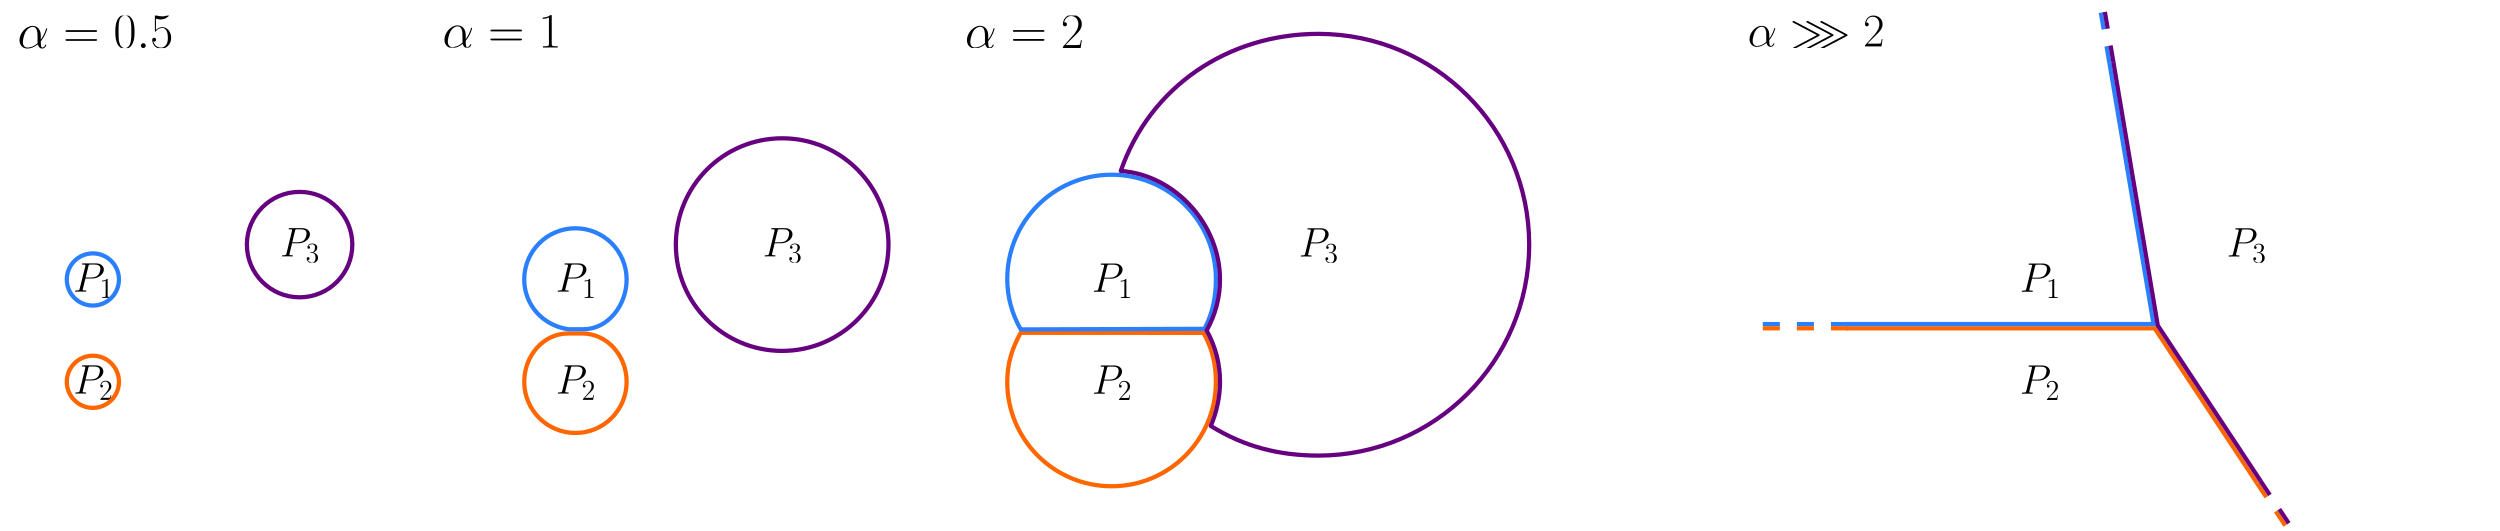 <?xml version="1.0" encoding="UTF-8" standalone="no"?>
<!-- Created with Inkscape (http://www.inkscape.org/) -->

<svg
   version="1.1"
   id="svg1"
   width="4435.556"
   height="941.619"
   viewBox="0 0 4435.556 941.619"
   sodipodi:docname="areas.pdf"
   xmlns:inkscape="http://www.inkscape.org/namespaces/inkscape"
   xmlns:sodipodi="http://sodipodi.sourceforge.net/DTD/sodipodi-0.dtd"
   xmlns="http://www.w3.org/2000/svg"
   xmlns:svg="http://www.w3.org/2000/svg">
  <defs
     id="defs1">
    <clipPath
       clipPathUnits="userSpaceOnUse"
       id="clipPath2">
      <path
         d="M 0,0 H 3327 V 707 H 0 Z"
         id="path2" />
    </clipPath>
    <clipPath
       clipPathUnits="userSpaceOnUse"
       id="clipPath4">
      <path
         d="m 134.809,369.215 h 13.355 v 27.293 h -13.355 z"
         transform="scale(1.333)"
         id="path4" />
    </clipPath>
    <clipPath
       clipPathUnits="userSpaceOnUse"
       id="clipPath6">
      <path
         d="M 0,0 H 3327 V 707 H 0 Z"
         id="path6" />
    </clipPath>
    <clipPath
       clipPathUnits="userSpaceOnUse"
       id="clipPath8">
      <path
         d="m 132.73,504.902 h 15.648 v 27.297 H 132.73 Z"
         transform="scale(1.333)"
         id="path8" />
    </clipPath>
    <clipPath
       clipPathUnits="userSpaceOnUse"
       id="clipPath10">
      <path
         d="M 0,0 H 3327 V 707 H 0 Z"
         id="path10" />
    </clipPath>
    <clipPath
       clipPathUnits="userSpaceOnUse"
       id="clipPath12">
      <path
         d="m 406.305,322.305 h 18.145 v 27.293 h -18.145 z"
         transform="scale(1.333)"
         id="path12" />
    </clipPath>
    <clipPath
       clipPathUnits="userSpaceOnUse"
       id="clipPath20">
      <path
         d="M 0,0 H 3327 V 707 H 0 Z"
         id="path20" />
    </clipPath>
    <clipPath
       clipPathUnits="userSpaceOnUse"
       id="clipPath22">
      <path
         d="m 777.094,369.215 h 13.355 v 27.293 h -13.355 z"
         transform="scale(1.333)"
         id="path22" />
    </clipPath>
    <clipPath
       clipPathUnits="userSpaceOnUse"
       id="clipPath24">
      <path
         d="M 0,0 H 3327 V 707 H 0 Z"
         id="path24" />
    </clipPath>
    <clipPath
       clipPathUnits="userSpaceOnUse"
       id="clipPath26">
      <path
         d="m 775.02,504.902 h 15.645 v 27.297 H 775.02 Z"
         transform="scale(1.333)"
         id="path26" />
    </clipPath>
    <clipPath
       clipPathUnits="userSpaceOnUse"
       id="clipPath28">
      <path
         d="M 0,0 H 3327 V 707 H 0 Z"
         id="path28" />
    </clipPath>
    <clipPath
       clipPathUnits="userSpaceOnUse"
       id="clipPath30">
      <path
         d="m 1048.59,322.305 h 18.145 v 27.293 h -18.145 z"
         transform="scale(1.333)"
         id="path30" />
    </clipPath>
    <clipPath
       clipPathUnits="userSpaceOnUse"
       id="clipPath35">
      <path
         d="M 0,0 H 3327 V 707 H 0 Z"
         id="path35" />
    </clipPath>
    <clipPath
       clipPathUnits="userSpaceOnUse"
       id="clipPath37">
      <path
         d="m 1490.715,369.398 h 13.355 v 27.297 h -13.355 z"
         transform="scale(1.333)"
         id="path37" />
    </clipPath>
    <clipPath
       clipPathUnits="userSpaceOnUse"
       id="clipPath39">
      <path
         d="M 0,0 H 3327 V 707 H 0 Z"
         id="path39" />
    </clipPath>
    <clipPath
       clipPathUnits="userSpaceOnUse"
       id="clipPath41">
      <path
         d="m 1488.641,505.09 h 15.645 v 27.293 h -15.645 z"
         transform="scale(1.333)"
         id="path41" />
    </clipPath>
    <clipPath
       clipPathUnits="userSpaceOnUse"
       id="clipPath43">
      <path
         d="M 0,0 H 3327 V 707 H 0 Z"
         id="path43" />
    </clipPath>
    <clipPath
       clipPathUnits="userSpaceOnUse"
       id="clipPath45">
      <path
         d="m 1762.211,322.488 h 18.145 v 27.297 h -18.145 z"
         transform="scale(1.333)"
         id="path45" />
    </clipPath>
    <clipPath
       clipPathUnits="userSpaceOnUse"
       id="clipPath47">
      <path
         d="M 0,0 H 3327 V 707 H 0 Z"
         id="path47" />
    </clipPath>
    <clipPath
       clipPathUnits="userSpaceOnUse"
       id="clipPath49">
      <path
         d="m 2725.738,369.398 h 13.355 v 27.297 h -13.355 z"
         transform="scale(1.333)"
         id="path49" />
    </clipPath>
    <clipPath
       clipPathUnits="userSpaceOnUse"
       id="clipPath51">
      <path
         d="M 0,0 H 3327 V 707 H 0 Z"
         id="path51" />
    </clipPath>
    <clipPath
       clipPathUnits="userSpaceOnUse"
       id="clipPath53">
      <path
         d="m 2723.664,505.09 h 15.645 v 27.293 h -15.645 z"
         transform="scale(1.333)"
         id="path53" />
    </clipPath>
    <clipPath
       clipPathUnits="userSpaceOnUse"
       id="clipPath55">
      <path
         d="M 0,0 H 3327 V 707 H 0 Z"
         id="path55" />
    </clipPath>
    <clipPath
       clipPathUnits="userSpaceOnUse"
       id="clipPath57">
      <path
         d="m 2997.234,322.488 h 18.145 v 27.297 h -18.145 z"
         transform="scale(1.333)"
         id="path57" />
    </clipPath>
    <clipPath
       clipPathUnits="userSpaceOnUse"
       id="clipPath61">
      <path
         d="M 0,0 H 3327 V 707 H 0 Z"
         id="path61" />
    </clipPath>
    <clipPath
       clipPathUnits="userSpaceOnUse"
       id="clipPath63">
      <path
         d="M 23.262,33.73 H 65.438 V 63.968 H 23.262 Z"
         transform="scale(1.333)"
         id="path63" />
    </clipPath>
    <clipPath
       clipPathUnits="userSpaceOnUse"
       id="clipPath65">
      <path
         d="M 0,0 H 3327 V 707 H 0 Z"
         id="path65" />
    </clipPath>
    <clipPath
       clipPathUnits="userSpaceOnUse"
       id="clipPath67">
      <path
         d="m 153.031,20.754 h 29.195 v 43.215 h -29.195 z"
         transform="scale(1.333)"
         id="path67" />
    </clipPath>
    <clipPath
       clipPathUnits="userSpaceOnUse"
       id="clipPath68">
      <path
         d="M 0,0 H 3327 V 707 H 0 Z"
         id="path68" />
    </clipPath>
    <clipPath
       clipPathUnits="userSpaceOnUse"
       id="clipPath70">
      <path
         d="m 185.473,56.441 h 9.734 v 7.527 h -9.734 z"
         transform="scale(1.333)"
         id="path70" />
    </clipPath>
    <clipPath
       clipPathUnits="userSpaceOnUse"
       id="clipPath71">
      <path
         d="M 0,0 H 3327 V 707 H 0 Z"
         id="path71" />
    </clipPath>
    <clipPath
       clipPathUnits="userSpaceOnUse"
       id="clipPath73">
      <path
         d="m 201.695,20.754 h 28.957 v 43.215 h -28.957 z"
         transform="scale(1.333)"
         id="path73" />
    </clipPath>
    <clipPath
       clipPathUnits="userSpaceOnUse"
       id="clipPath74">
      <path
         d="M 0,0 H 3327 V 707 H 0 Z"
         id="path74" />
    </clipPath>
    <clipPath
       clipPathUnits="userSpaceOnUse"
       id="clipPath76">
      <path
         d="m 588.852,33.078 h 42.176 v 30.238 h -42.176 z"
         transform="scale(1.333)"
         id="path76" />
    </clipPath>
    <clipPath
       clipPathUnits="userSpaceOnUse"
       id="clipPath78">
      <path
         d="M 0,0 H 3327 V 707 H 0 Z"
         id="path78" />
    </clipPath>
    <clipPath
       clipPathUnits="userSpaceOnUse"
       id="clipPath80">
      <path
         d="m 721.867,20.102 h 22.707 v 43.215 h -22.707 z"
         transform="scale(1.333)"
         id="path80" />
    </clipPath>
    <clipPath
       clipPathUnits="userSpaceOnUse"
       id="clipPath81">
      <path
         d="M 0,0 H 3327 V 707 H 0 Z"
         id="path81" />
    </clipPath>
    <clipPath
       clipPathUnits="userSpaceOnUse"
       id="clipPath83">
      <path
         d="m 1284.285,33.625 h 42.172 v 30.238 h -42.172 z"
         transform="scale(1.333)"
         id="path83" />
    </clipPath>
    <clipPath
       clipPathUnits="userSpaceOnUse"
       id="clipPath85">
      <path
         d="M 0,0 H 3327 V 707 H 0 Z"
         id="path85" />
    </clipPath>
    <clipPath
       clipPathUnits="userSpaceOnUse"
       id="clipPath87">
      <path
         d="m 1414.055,20.648 h 25.953 v 43.215 h -25.953 z"
         transform="scale(1.333)"
         id="path87" />
    </clipPath>
    <clipPath
       clipPathUnits="userSpaceOnUse"
       id="clipPath89">
      <path
         d="M 0,0 H 3327 V 707 H 0 Z"
         id="path89" />
    </clipPath>
    <clipPath
       clipPathUnits="userSpaceOnUse"
       id="clipPath91">
      <path
         d="m 2383.316,27.684 h 78.262 v 36.18 h -78.262 z"
         transform="scale(1.333)"
         id="path91" />
    </clipPath>
  </defs>
  <sodipodi:namedview
     id="namedview1"
     pagecolor="#505050"
     bordercolor="#eeeeee"
     borderopacity="1"
     inkscape:showpageshadow="0"
     inkscape:pageopacity="0"
     inkscape:pagecheckerboard="0"
     inkscape:deskcolor="#d1d1d1">
    <inkscape:page
       x="0"
       y="0"
       inkscape:label="1"
       id="page1"
       width="4435.556"
       height="941.619"
       margin="0"
       bleed="0" />
  </sodipodi:namedview>
  <g
     id="g1"
     inkscape:groupmode="layer"
     inkscape:label="1">
    <path
       id="path1"
       d="m 113.73,370.703 h 9.266 c 7.637,0 15.234,-5.633 15.234,-11.937 0,-4.297 -3.632,-8.219 -10.601,-8.219 h -17.027 c -1.043,0 -1.543,0 -1.543,1.043 0,0.543 0.5,0.543 1.332,0.543 3.339,0 3.339,0.457 3.339,1.082 0,0.086 0,0.418 -0.207,1.254 l -7.429,29.672 c -0.5,1.921 -0.625,2.504 -4.508,2.504 -1.043,0 -1.586,0 -1.586,0.96 0,0.625 0.5,0.625 0.836,0.625 1.043,0 2.168,-0.125 3.211,-0.125 h 6.43 c 1.043,0 2.211,0.125 3.253,0.125 0.461,0 1.043,0 1.043,-1.042 0,-0.543 -0.457,-0.543 -1.293,-0.543 -3.339,0 -3.378,-0.418 -3.378,-0.957 0,-0.254 0.039,-0.668 0.125,-0.918 z m 3.965,-16.402 c 0.5,-2.043 0.75,-2.168 2.879,-2.168 h 5.469 c 4.133,0 7.555,1.332 7.555,5.465 0,1.461 -0.711,6.136 -3.258,8.679 -0.918,1.004 -3.586,3.09 -8.594,3.09 h -7.766 z"
       style="fill:#000000;fill-opacity:1;fill-rule:nonzero;stroke:none"
       transform="scale(1.333)" />
    <g
       id="g3"
       clip-path="url(#clipPath4)">
      <path
         d="m 143.266,371.969 c 0,-0.918 0,-0.918 -0.754,-0.918 -0.918,1 -2.836,2.422 -6.762,2.422 v 1.125 c 0.879,0 2.797,0 4.883,-1 v 19.949 c 0,1.375 -0.125,1.836 -3.461,1.836 h -1.211 v 1.125 c 1.043,-0.082 4.758,-0.082 6.008,-0.082 1.254,0 4.969,0 5.969,0.082 v -1.125 h -1.168 c -3.379,0 -3.504,-0.461 -3.504,-1.836 z"
         style="fill:#000000;fill-opacity:1;fill-rule:nonzero;stroke:none"
         transform="scale(1.333)"
         clip-path="url(#clipPath2)"
         id="path3" />
    </g>
    <path
       id="path5"
       d="m 113.625,506.391 h 9.043 c 7.457,0 14.871,-5.633 14.871,-11.934 0,-4.301 -3.547,-8.223 -10.348,-8.223 h -16.625 c -1.015,0 -1.507,0 -1.507,1.043 0,0.543 0.492,0.543 1.304,0.543 3.262,0 3.262,0.457 3.262,1.086 0,0.082 0,0.418 -0.207,1.25 l -7.25,29.676 c -0.488,1.918 -0.613,2.504 -4.402,2.504 -1.016,0 -1.547,0 -1.547,0.961 0,0.625 0.488,0.625 0.816,0.625 1.016,0 2.117,-0.125 3.137,-0.125 h 6.273 c 1.02,0 2.16,0.125 3.18,0.125 0.445,0 1.016,0 1.016,-1.043 0,-0.543 -0.446,-0.543 -1.262,-0.543 -3.258,0 -3.301,-0.418 -3.301,-0.961 0,-0.25 0.043,-0.668 0.121,-0.918 z m 3.867,-16.399 c 0.492,-2.047 0.735,-2.172 2.813,-2.172 h 5.336 c 4.035,0 7.375,1.336 7.375,5.469 0,1.461 -0.692,6.133 -3.176,8.68 -0.899,1 -3.504,3.09 -8.395,3.09 h -7.578 z"
       style="fill:#000000;fill-opacity:1;fill-rule:nonzero;stroke:none"
       transform="scale(1.333)" />
    <g
       id="g7"
       clip-path="url(#clipPath8)">
      <path
         d="m 148.156,525.77 h -0.812 c -0.125,0.628 -0.41,2.757 -0.817,3.382 -0.246,0.332 -2.363,0.332 -3.504,0.332 h -6.925 c 1.019,-0.875 3.3,-3.336 4.277,-4.254 5.703,-5.386 7.781,-7.347 7.781,-11.144 0,-4.426 -3.422,-7.348 -7.742,-7.348 -4.359,0 -6.883,3.758 -6.883,7.055 0,1.961 1.629,1.961 1.75,1.961 0.774,0 1.754,-0.582 1.754,-1.793 0,-1.086 -0.695,-1.797 -1.754,-1.797 -0.324,0 -0.406,0 -0.527,0.043 0.73,-2.629 2.73,-4.383 5.172,-4.383 3.179,0 5.133,2.715 5.133,6.262 0,3.254 -1.832,6.094 -3.993,8.555 l -7.535,8.64 v 0.918 h 13.649 z"
         style="fill:#000000;fill-opacity:1;fill-rule:nonzero;stroke:none"
         transform="scale(1.333)"
         clip-path="url(#clipPath6)"
         id="path7" />
    </g>
    <path
       id="path9"
       d="m 388.766,323.793 h 8.992 c 7.414,0 14.785,-5.633 14.785,-11.938 0,-4.296 -3.527,-8.218 -10.289,-8.218 H 385.73 c -1.011,0 -1.5,0 -1.5,1.043 0,0.543 0.489,0.543 1.297,0.543 3.239,0 3.239,0.457 3.239,1.082 0,0.086 0,0.418 -0.2,1.254 l -7.211,29.671 c -0.484,1.922 -0.609,2.508 -4.375,2.508 -1.011,0 -1.539,0 -1.539,0.957 0,0.629 0.489,0.629 0.813,0.629 1.012,0 2.105,-0.129 3.117,-0.129 h 6.238 c 1.012,0 2.145,0.129 3.157,0.129 0.445,0 1.015,0 1.015,-1.047 0,-0.539 -0.445,-0.539 -1.258,-0.539 -3.238,0 -3.281,-0.418 -3.281,-0.961 0,-0.25 0.043,-0.668 0.121,-0.918 z m 3.847,-16.402 c 0.489,-2.043 0.731,-2.168 2.797,-2.168 h 5.305 c 4.008,0 7.332,1.336 7.332,5.465 0,1.46 -0.692,6.136 -3.16,8.683 -0.891,1 -3.485,3.086 -8.344,3.086 h -7.531 z"
       style="fill:#000000;fill-opacity:1;fill-rule:nonzero;stroke:none"
       transform="scale(1.333)" />
    <g
       id="g11"
       clip-path="url(#clipPath12)">
      <path
         d="m 413.578,335.828 c -0.648,0.039 -0.769,0.082 -0.769,0.457 0,0.375 0.164,0.375 0.851,0.375 h 1.699 c 3.161,0 4.579,2.672 4.579,6.344 0,5.012 -2.551,6.344 -4.376,6.344 -1.781,0 -4.82,-0.875 -5.871,-3.379 1.176,0.168 2.266,-0.5 2.266,-1.879 0,-1.125 -0.809,-1.879 -1.82,-1.879 -0.891,0 -1.864,0.543 -1.864,2.004 0,3.383 3.282,6.18 7.411,6.18 4.414,0 7.695,-3.465 7.695,-7.348 0,-3.504 -2.754,-6.301 -6.317,-6.926 3.239,-0.961 5.305,-3.758 5.305,-6.762 0,-3.007 -3.039,-5.218 -6.64,-5.218 -3.727,0 -6.481,2.339 -6.481,5.132 0,1.504 1.172,1.836 1.742,1.836 0.77,0 1.66,-0.582 1.66,-1.75 0,-1.211 -0.89,-1.754 -1.703,-1.754 -0.242,0 -0.324,0 -0.402,0.043 1.414,-2.589 4.898,-2.589 5.062,-2.589 1.254,0 3.645,0.543 3.645,4.3 0,0.75 -0.082,2.879 -1.176,4.547 -1.133,1.672 -2.39,1.797 -3.402,1.836 z"
         style="fill:#000000;fill-opacity:1;fill-rule:nonzero;stroke:none"
         transform="scale(1.333)"
         clip-path="url(#clipPath10)"
         id="path11" />
    </g>
    <path
       id="path13"
       d="m 158.316,371.977 c 0,19.171 -15.543,34.711 -34.711,34.711 -19.171,0 -34.71,-15.54 -34.71,-34.711 0,-19.168 15.539,-34.711 34.71,-34.711 19.168,0 34.711,15.543 34.711,34.711 z"
       style="fill:none;stroke:#2a7fff;stroke-width:5.669;stroke-linecap:round;stroke-linejoin:round;stroke-miterlimit:4;stroke-dasharray:none;stroke-opacity:1"
       transform="scale(1.333)" />
    <path
       id="path14"
       d="m 158.316,508.16 c 0,19.168 -15.543,34.711 -34.711,34.711 -19.171,0 -34.71,-15.543 -34.71,-34.711 0,-19.172 15.539,-34.711 34.71,-34.711 19.168,0 34.711,15.539 34.711,34.711 z"
       style="fill:none;stroke:#ff6600;stroke-width:5.669;stroke-linecap:round;stroke-linejoin:round;stroke-miterlimit:4;stroke-dasharray:none;stroke-opacity:1"
       transform="scale(1.333)" />
    <path
       id="path15"
       d="m 468.938,325.559 c 0,38.75 -31.415,70.164 -70.165,70.164 -38.75,0 -70.164,-31.414 -70.164,-70.164 0,-38.75 31.414,-70.161 70.164,-70.161 38.75,0 70.165,31.411 70.165,70.161 z"
       style="fill:none;stroke:#660080;stroke-width:5.669;stroke-linecap:round;stroke-linejoin:round;stroke-miterlimit:4;stroke-dasharray:none;stroke-opacity:1"
       transform="scale(1.333)" />
    <path
       id="path16"
       d="m 834.027,508.16 c 0,37.629 -30.504,68.133 -68.136,68.133 -37.629,0 -68.133,-30.504 -68.133,-68.133 0,-34.387 25.176,-64.328 58.605,-64.328 h 18.157 c 33.835,0 59.507,29.609 59.507,64.328 z"
       style="fill:none;stroke:#ff6600;stroke-width:5.669;stroke-linecap:round;stroke-linejoin:round;stroke-miterlimit:4;stroke-dasharray:none;stroke-opacity:1"
       transform="scale(1.333)" />
    <path
       id="path17"
       d="m 834.027,371.977 c 0,34 -24.504,66.226 -57.461,66.226 h -20.015 c -33.211,-4.551 -58.793,-31.765 -58.793,-66.226 0,-37.629 30.504,-68.133 68.133,-68.133 37.632,0 68.136,30.504 68.136,68.133 z"
       style="fill:none;stroke:#2a7fff;stroke-width:5.669;stroke-linecap:round;stroke-linejoin:round;stroke-miterlimit:4;stroke-dasharray:none;stroke-opacity:1"
       transform="scale(1.333)" />
    <path
       id="path18"
       d="m 1182.555,325.559 c 0,78.148 -63.348,141.496 -141.493,141.496 -78.148,0 -141.496,-63.348 -141.496,-141.496 0,-78.145 63.348,-141.493 141.496,-141.493 78.145,0 141.493,63.348 141.493,141.493 z"
       style="fill:none;stroke:#660080;stroke-width:5.669;stroke-linecap:round;stroke-linejoin:round;stroke-miterlimit:4;stroke-dasharray:none;stroke-opacity:1"
       transform="scale(1.333)" />
    <path
       id="path19"
       d="m 756.02,370.703 h 9.265 c 7.637,0 15.231,-5.633 15.231,-11.937 0,-4.297 -3.629,-8.219 -10.598,-8.219 h -17.031 c -1.043,0 -1.543,0 -1.543,1.043 0,0.543 0.5,0.543 1.336,0.543 3.34,0 3.34,0.457 3.34,1.082 0,0.086 0,0.418 -0.211,1.254 l -7.43,29.672 c -0.5,1.921 -0.625,2.504 -4.504,2.504 -1.047,0 -1.586,0 -1.586,0.96 0,0.625 0.5,0.625 0.832,0.625 1.043,0 2.172,-0.125 3.215,-0.125 h 6.426 c 1.043,0 2.215,0.125 3.258,0.125 0.457,0 1.042,0 1.042,-1.042 0,-0.543 -0.46,-0.543 -1.292,-0.543 -3.34,0 -3.383,-0.418 -3.383,-0.957 0,-0.254 0.043,-0.668 0.125,-0.918 z m 3.964,-16.402 c 0.5,-2.043 0.75,-2.168 2.879,-2.168 h 5.469 c 4.129,0 7.551,1.332 7.551,5.465 0,1.461 -0.707,6.136 -3.254,8.679 -0.918,1.004 -3.59,3.09 -8.598,3.09 h -7.761 z"
       style="fill:#000000;fill-opacity:1;fill-rule:nonzero;stroke:none"
       transform="scale(1.333)" />
    <g
       id="g21"
       clip-path="url(#clipPath22)">
      <path
         d="m 785.551,371.969 c 0,-0.918 0,-0.918 -0.75,-0.918 -0.918,1 -2.84,2.422 -6.762,2.422 v 1.125 c 0.875,0 2.797,0 4.883,-1 v 19.949 c 0,1.375 -0.125,1.836 -3.465,1.836 h -1.211 v 1.125 c 1.043,-0.082 4.758,-0.082 6.012,-0.082 1.25,0 4.965,0 5.969,0.082 v -1.125 h -1.168 c -3.383,0 -3.508,-0.461 -3.508,-1.836 z"
         style="fill:#000000;fill-opacity:1;fill-rule:nonzero;stroke:none"
         transform="scale(1.333)"
         clip-path="url(#clipPath20)"
         id="path21" />
    </g>
    <path
       id="path23"
       d="m 755.91,506.391 h 9.043 c 7.457,0 14.871,-5.633 14.871,-11.934 0,-4.301 -3.543,-8.223 -10.347,-8.223 h -16.622 c -1.019,0 -1.507,0 -1.507,1.043 0,0.543 0.488,0.543 1.304,0.543 3.258,0 3.258,0.457 3.258,1.086 0,0.082 0,0.418 -0.203,1.25 l -7.254,29.676 c -0.488,1.918 -0.609,2.504 -4.398,2.504 -1.02,0 -1.547,0 -1.547,0.961 0,0.625 0.488,0.625 0.812,0.625 1.02,0 2.121,-0.125 3.137,-0.125 h 6.277 c 1.016,0 2.157,0.125 3.176,0.125 0.449,0 1.02,0 1.02,-1.043 0,-0.543 -0.45,-0.543 -1.266,-0.543 -3.258,0 -3.297,-0.418 -3.297,-0.961 0,-0.25 0.039,-0.668 0.121,-0.918 z m 3.871,-16.399 c 0.489,-2.047 0.735,-2.172 2.813,-2.172 h 5.336 c 4.031,0 7.375,1.336 7.375,5.469 0,1.461 -0.696,6.133 -3.18,8.68 -0.895,1 -3.504,3.09 -8.391,3.09 h -7.578 z"
       style="fill:#000000;fill-opacity:1;fill-rule:nonzero;stroke:none"
       transform="scale(1.333)" />
    <g
       id="g25"
       clip-path="url(#clipPath26)">
      <path
         d="m 790.445,525.77 h -0.816 c -0.121,0.628 -0.406,2.757 -0.813,3.382 -0.246,0.332 -2.363,0.332 -3.504,0.332 h -6.929 c 1.019,-0.875 3.301,-3.336 4.281,-4.254 5.703,-5.386 7.781,-7.347 7.781,-11.144 0,-4.426 -3.422,-7.348 -7.742,-7.348 -4.359,0 -6.887,3.758 -6.887,7.055 0,1.961 1.633,1.961 1.754,1.961 0.774,0 1.75,-0.582 1.75,-1.793 0,-1.086 -0.691,-1.797 -1.75,-1.797 -0.328,0 -0.406,0 -0.531,0.043 0.734,-2.629 2.731,-4.383 5.176,-4.383 3.176,0 5.133,2.715 5.133,6.262 0,3.254 -1.832,6.094 -3.993,8.555 l -7.539,8.64 v 0.918 h 13.649 z"
         style="fill:#000000;fill-opacity:1;fill-rule:nonzero;stroke:none"
         transform="scale(1.333)"
         clip-path="url(#clipPath24)"
         id="path25" />
    </g>
    <path
       id="path27"
       d="m 1031.055,323.793 h 8.992 c 7.41,0 14.781,-5.633 14.781,-11.938 0,-4.296 -3.523,-8.218 -10.285,-8.218 h -16.527 c -1.012,0 -1.496,0 -1.496,1.043 0,0.543 0.484,0.543 1.292,0.543 3.243,0 3.243,0.457 3.243,1.082 0,0.086 0,0.418 -0.203,1.254 l -7.207,29.671 c -0.489,1.922 -0.61,2.508 -4.375,2.508 -1.012,0 -1.54,0 -1.54,0.957 0,0.629 0.485,0.629 0.809,0.629 1.012,0 2.106,-0.129 3.117,-0.129 h 6.239 c 1.011,0 2.148,0.129 3.16,0.129 0.445,0 1.011,0 1.011,-1.047 0,-0.539 -0.445,-0.539 -1.254,-0.539 -3.242,0 -3.281,-0.418 -3.281,-0.961 0,-0.25 0.039,-0.668 0.121,-0.918 z m 3.847,-16.402 c 0.485,-2.043 0.731,-2.168 2.793,-2.168 h 5.309 c 4.008,0 7.328,1.336 7.328,5.465 0,1.46 -0.687,6.136 -3.16,8.683 -0.891,1 -3.481,3.086 -8.34,3.086 h -7.535 z"
       style="fill:#000000;fill-opacity:1;fill-rule:nonzero;stroke:none"
       transform="scale(1.333)" />
    <g
       id="g29"
       clip-path="url(#clipPath30)">
      <path
         d="m 1055.867,335.828 c -0.648,0.039 -0.769,0.082 -0.769,0.457 0,0.375 0.16,0.375 0.847,0.375 h 1.703 c 3.161,0 4.579,2.672 4.579,6.344 0,5.012 -2.555,6.344 -4.375,6.344 -1.782,0 -4.821,-0.875 -5.875,-3.379 1.175,0.168 2.269,-0.5 2.269,-1.879 0,-1.125 -0.808,-1.879 -1.824,-1.879 -0.891,0 -1.86,0.543 -1.86,2.004 0,3.383 3.278,6.18 7.411,6.18 4.414,0 7.695,-3.465 7.695,-7.348 0,-3.504 -2.754,-6.301 -6.32,-6.926 3.242,-0.961 5.308,-3.758 5.308,-6.762 0,-3.007 -3.039,-5.218 -6.644,-5.218 -3.727,0 -6.481,2.339 -6.481,5.132 0,1.504 1.176,1.836 1.742,1.836 0.77,0 1.661,-0.582 1.661,-1.75 0,-1.211 -0.891,-1.754 -1.7,-1.754 -0.242,0 -0.324,0 -0.406,0.043 1.418,-2.589 4.902,-2.589 5.063,-2.589 1.257,0 3.644,0.543 3.644,4.3 0,0.75 -0.078,2.879 -1.172,4.547 -1.136,1.672 -2.39,1.797 -3.402,1.836 z"
         style="fill:#000000;fill-opacity:1;fill-rule:nonzero;stroke:none"
         transform="scale(1.333)"
         clip-path="url(#clipPath28)"
         id="path29" />
    </g>
    <path
       id="path31"
       d="m 1358.562,442.93 c -11.73,20.793 -17.902,41.539 -17.917,65.414 0,76.679 62.16,138.844 138.843,138.844 76.68,0 138.844,-62.165 138.844,-138.844 0,-23.871 -4.84,-44.512 -16.555,-65.309 z"
       style="fill:none;stroke:#ff6600;stroke-width:5.669;stroke-linecap:round;stroke-linejoin:round;stroke-miterlimit:4;stroke-dasharray:none;stroke-opacity:1"
       transform="scale(1.333)" />
    <path
       id="path32"
       d="m 1479.512,232.547 c -76.68,0 -138.844,62.16 -138.844,138.844 0.016,23.871 6.187,46.277 17.918,67.07 l 244.605,-0.793 c 11.102,-21.379 15.149,-42.406 15.164,-66.277 0,-76.684 -62.164,-138.844 -138.843,-138.844 z"
       style="fill:none;stroke:#2a7fff;stroke-width:5.669;stroke-linecap:round;stroke-linejoin:round;stroke-miterlimit:4;stroke-dasharray:none;stroke-opacity:1"
       transform="scale(1.333)" />
    <path
       id="path33"
       d="m 1754.68,45.09 c -119.446,0.09 -223.746,69.578 -262.922,182.418 72.508,5.363 132.043,71.246 132.043,144.652 -0.016,23.867 -6.071,46.914 -17.797,67.703 11.719,20.774 17.855,44.629 17.879,68.481 -0.031,19.144 -4.664,41.039 -12.363,58.566 44.425,27.68 90.816,39.422 143.16,39.488 155,0 280.652,-125.652 280.652,-280.652 0,-155 -125.652,-280.656 -280.652,-280.656 z"
       style="fill:none;stroke:#660080;stroke-width:5.669;stroke-linecap:round;stroke-linejoin:round;stroke-miterlimit:4;stroke-dasharray:none;stroke-opacity:1"
       transform="scale(1.333)" />
    <path
       id="path34"
       d="m 1469.637,370.887 h 9.265 c 7.637,0 15.235,-5.633 15.235,-11.934 0,-4.301 -3.633,-8.223 -10.602,-8.223 h -17.027 c -1.043,0 -1.543,0 -1.543,1.043 0,0.543 0.5,0.543 1.336,0.543 3.336,0 3.336,0.457 3.336,1.086 0,0.082 0,0.414 -0.207,1.25 l -7.43,29.676 c -0.5,1.918 -0.625,2.504 -4.508,2.504 -1.043,0 -1.586,0 -1.586,0.957 0,0.629 0.5,0.629 0.836,0.629 1.043,0 2.168,-0.125 3.215,-0.125 h 6.426 c 1.043,0 2.211,0.125 3.254,0.125 0.461,0 1.043,0 1.043,-1.043 0,-0.543 -0.457,-0.543 -1.293,-0.543 -3.34,0 -3.379,-0.418 -3.379,-0.961 0,-0.25 0.039,-0.668 0.125,-0.918 z m 3.965,-16.403 c 0.5,-2.043 0.753,-2.168 2.878,-2.168 h 5.469 c 4.133,0 7.555,1.336 7.555,5.465 0,1.461 -0.711,6.137 -3.254,8.684 -0.922,1 -3.59,3.086 -8.598,3.086 h -7.765 z"
       style="fill:#000000;fill-opacity:1;fill-rule:nonzero;stroke:none"
       transform="scale(1.333)" />
    <g
       id="g36"
       clip-path="url(#clipPath37)">
      <path
         d="m 1499.172,372.152 c 0,-0.918 0,-0.918 -0.754,-0.918 -0.918,1.004 -2.836,2.422 -6.762,2.422 v 1.129 c 0.879,0 2.797,0 4.887,-1.004 v 19.949 c 0,1.379 -0.129,1.836 -3.465,1.836 h -1.211 v 1.129 c 1.043,-0.086 4.758,-0.086 6.008,-0.086 1.254,0 4.969,0 5.969,0.086 v -1.129 h -1.168 c -3.379,0 -3.504,-0.457 -3.504,-1.836 z"
         style="fill:#000000;fill-opacity:1;fill-rule:nonzero;stroke:none"
         transform="scale(1.333)"
         clip-path="url(#clipPath35)"
         id="path36" />
    </g>
    <path
       id="path38"
       d="m 1469.531,506.578 h 9.043 c 7.457,0 14.871,-5.637 14.871,-11.937 0,-4.297 -3.543,-8.223 -10.347,-8.223 h -16.625 c -1.016,0 -1.508,0 -1.508,1.043 0,0.543 0.492,0.543 1.305,0.543 3.261,0 3.261,0.461 3.261,1.086 0,0.082 0,0.418 -0.207,1.254 l -7.25,29.672 c -0.488,1.922 -0.613,2.504 -4.402,2.504 -1.016,0 -1.547,0 -1.547,0.96 0,0.625 0.488,0.625 0.816,0.625 1.016,0 2.118,-0.125 3.137,-0.125 h 6.274 c 1.019,0 2.16,0.125 3.179,0.125 0.446,0 1.016,0 1.016,-1.043 0,-0.542 -0.445,-0.542 -1.262,-0.542 -3.258,0 -3.301,-0.418 -3.301,-0.961 0,-0.25 0.043,-0.668 0.121,-0.918 z m 3.867,-16.402 c 0.493,-2.047 0.735,-2.172 2.813,-2.172 h 5.336 c 4.035,0 7.375,1.336 7.375,5.469 0,1.461 -0.692,6.132 -3.176,8.679 -0.898,1.004 -3.504,3.09 -8.394,3.09 h -7.579 z"
       style="fill:#000000;fill-opacity:1;fill-rule:nonzero;stroke:none"
       transform="scale(1.333)" />
    <g
       id="g40"
       clip-path="url(#clipPath41)">
      <path
         d="m 1504.062,525.957 h -0.812 c -0.125,0.625 -0.41,2.754 -0.816,3.379 -0.246,0.336 -2.364,0.336 -3.504,0.336 h -6.926 c 1.019,-0.879 3.301,-3.34 4.277,-4.258 5.703,-5.383 7.781,-7.348 7.781,-11.144 0,-4.422 -3.421,-7.344 -7.738,-7.344 -4.359,0 -6.886,3.754 -6.886,7.051 0,1.964 1.628,1.964 1.75,1.964 0.777,0 1.753,-0.586 1.753,-1.796 0,-1.086 -0.691,-1.793 -1.753,-1.793 -0.325,0 -0.407,0 -0.528,0.039 0.735,-2.629 2.731,-4.379 5.172,-4.379 3.18,0 5.137,2.711 5.137,6.258 0,3.257 -1.836,6.093 -3.996,8.554 l -7.535,8.641 v 0.918 h 13.648 z"
         style="fill:#000000;fill-opacity:1;fill-rule:nonzero;stroke:none"
         transform="scale(1.333)"
         clip-path="url(#clipPath39)"
         id="path40" />
    </g>
    <path
       id="path42"
       d="m 1744.672,323.977 h 8.992 c 7.414,0 14.785,-5.633 14.785,-11.934 0,-4.301 -3.523,-8.223 -10.289,-8.223 h -16.523 c -1.012,0 -1.5,0 -1.5,1.043 0,0.543 0.488,0.543 1.297,0.543 3.238,0 3.238,0.461 3.238,1.086 0,0.082 0,0.418 -0.199,1.25 l -7.211,29.676 c -0.485,1.918 -0.606,2.504 -4.375,2.504 -1.012,0 -1.539,0 -1.539,0.961 0,0.625 0.488,0.625 0.812,0.625 1.012,0 2.106,-0.125 3.117,-0.125 h 6.239 c 1.011,0 2.144,0.125 3.156,0.125 0.449,0 1.016,0 1.016,-1.043 0,-0.543 -0.446,-0.543 -1.258,-0.543 -3.239,0 -3.282,-0.418 -3.282,-0.961 0,-0.25 0.043,-0.668 0.125,-0.918 z m 3.848,-16.399 c 0.488,-2.047 0.73,-2.172 2.796,-2.172 h 5.305 c 4.012,0 7.332,1.336 7.332,5.469 0,1.461 -0.691,6.133 -3.16,8.68 -0.891,1 -3.484,3.09 -8.344,3.09 h -7.531 z"
       style="fill:#000000;fill-opacity:1;fill-rule:nonzero;stroke:none"
       transform="scale(1.333)" />
    <g
       id="g44"
       clip-path="url(#clipPath45)">
      <path
         d="m 1769.484,336.012 c -0.648,0.043 -0.769,0.082 -0.769,0.461 0,0.375 0.164,0.375 0.851,0.375 h 1.7 c 3.16,0 4.578,2.672 4.578,6.343 0,5.008 -2.551,6.344 -4.375,6.344 -1.781,0 -4.817,-0.879 -5.871,-3.383 1.175,0.168 2.269,-0.5 2.269,-1.875 0,-1.129 -0.812,-1.879 -1.824,-1.879 -0.891,0 -1.863,0.543 -1.863,2.004 0,3.379 3.281,6.176 7.41,6.176 4.418,0 7.695,-3.465 7.695,-7.348 0,-3.503 -2.754,-6.3 -6.316,-6.925 3.238,-0.961 5.304,-3.758 5.304,-6.762 0,-3.004 -3.035,-5.215 -6.64,-5.215 -3.727,0 -6.481,2.336 -6.481,5.133 0,1.5 1.176,1.836 1.743,1.836 0.769,0 1.66,-0.586 1.66,-1.754 0,-1.211 -0.891,-1.754 -1.703,-1.754 -0.243,0 -0.325,0 -0.403,0.043 1.418,-2.586 4.899,-2.586 5.063,-2.586 1.254,0 3.644,0.543 3.644,4.297 0,0.75 -0.082,2.879 -1.176,4.551 -1.132,1.668 -2.39,1.793 -3.402,1.836 z"
         style="fill:#000000;fill-opacity:1;fill-rule:nonzero;stroke:none"
         transform="scale(1.333)"
         clip-path="url(#clipPath43)"
         id="path44" />
    </g>
    <path
       id="path46"
       d="m 2704.664,370.887 h 9.266 c 7.636,0 15.23,-5.633 15.23,-11.934 0,-4.301 -3.629,-8.223 -10.598,-8.223 h -17.031 c -1.043,0 -1.543,0 -1.543,1.043 0,0.543 0.5,0.543 1.336,0.543 3.34,0 3.34,0.457 3.34,1.086 0,0.082 0,0.414 -0.211,1.25 l -7.43,29.676 c -0.5,1.918 -0.625,2.504 -4.503,2.504 -1.047,0 -1.586,0 -1.586,0.957 0,0.629 0.5,0.629 0.832,0.629 1.043,0 2.172,-0.125 3.214,-0.125 h 6.426 c 1.043,0 2.215,0.125 3.258,0.125 0.457,0 1.043,0 1.043,-1.043 0,-0.543 -0.461,-0.543 -1.293,-0.543 -3.34,0 -3.383,-0.418 -3.383,-0.961 0,-0.25 0.043,-0.668 0.125,-0.918 z m 3.965,-16.403 c 0.5,-2.043 0.75,-2.168 2.879,-2.168 h 5.469 c 4.128,0 7.55,1.336 7.55,5.465 0,1.461 -0.707,6.137 -3.254,8.684 -0.918,1 -3.589,3.086 -8.597,3.086 h -7.762 z"
       style="fill:#000000;fill-opacity:1;fill-rule:nonzero;stroke:none"
       transform="scale(1.333)" />
    <g
       id="g48"
       clip-path="url(#clipPath49)">
      <path
         d="m 2734.195,372.152 c 0,-0.918 0,-0.918 -0.75,-0.918 -0.918,1.004 -2.84,2.422 -6.761,2.422 v 1.129 c 0.875,0 2.796,0 4.882,-1.004 v 19.949 c 0,1.379 -0.125,1.836 -3.464,1.836 h -1.211 v 1.129 c 1.043,-0.086 4.757,-0.086 6.011,-0.086 1.25,0 4.965,0 5.969,0.086 v -1.129 h -1.168 c -3.383,0 -3.508,-0.457 -3.508,-1.836 z"
         style="fill:#000000;fill-opacity:1;fill-rule:nonzero;stroke:none"
         transform="scale(1.333)"
         clip-path="url(#clipPath47)"
         id="path48" />
    </g>
    <path
       id="path50"
       d="m 2704.555,506.578 h 9.047 c 7.453,0 14.867,-5.637 14.867,-11.937 0,-4.297 -3.543,-8.223 -10.348,-8.223 H 2701.5 c -1.02,0 -1.508,0 -1.508,1.043 0,0.543 0.488,0.543 1.305,0.543 3.258,0 3.258,0.461 3.258,1.086 0,0.082 0,0.418 -0.203,1.254 l -7.254,29.672 c -0.489,1.922 -0.61,2.504 -4.399,2.504 -1.019,0 -1.547,0 -1.547,0.96 0,0.625 0.489,0.625 0.813,0.625 1.019,0 2.121,-0.125 3.137,-0.125 h 6.277 c 1.016,0 2.156,0.125 3.176,0.125 0.449,0 1.019,0 1.019,-1.043 0,-0.542 -0.449,-0.542 -1.265,-0.542 -3.258,0 -3.297,-0.418 -3.297,-0.961 0,-0.25 0.039,-0.668 0.121,-0.918 z m 3.871,-16.402 c 0.488,-2.047 0.734,-2.172 2.812,-2.172 h 5.336 c 4.031,0 7.375,1.336 7.375,5.469 0,1.461 -0.695,6.132 -3.179,8.679 -0.895,1.004 -3.504,3.09 -8.391,3.09 h -7.578 z"
       style="fill:#000000;fill-opacity:1;fill-rule:nonzero;stroke:none"
       transform="scale(1.333)" />
    <g
       id="g52"
       clip-path="url(#clipPath53)">
      <path
         d="m 2739.09,525.957 h -0.817 c -0.121,0.625 -0.406,2.754 -0.812,3.379 -0.246,0.336 -2.363,0.336 -3.504,0.336 h -6.93 c 1.02,-0.879 3.301,-3.34 4.282,-4.258 5.703,-5.383 7.781,-7.348 7.781,-11.144 0,-4.422 -3.422,-7.344 -7.742,-7.344 -4.36,0 -6.887,3.754 -6.887,7.051 0,1.964 1.633,1.964 1.754,1.964 0.773,0 1.75,-0.586 1.75,-1.796 0,-1.086 -0.692,-1.793 -1.75,-1.793 -0.328,0 -0.406,0 -0.531,0.039 0.734,-2.629 2.73,-4.379 5.175,-4.379 3.176,0 5.133,2.711 5.133,6.258 0,3.257 -1.832,6.093 -3.992,8.554 l -7.539,8.641 v 0.918 h 13.648 z"
         style="fill:#000000;fill-opacity:1;fill-rule:nonzero;stroke:none"
         transform="scale(1.333)"
         clip-path="url(#clipPath51)"
         id="path52" />
    </g>
    <path
       id="path54"
       d="m 2979.699,323.977 h 8.992 c 7.411,0 14.782,-5.633 14.782,-11.934 0,-4.301 -3.524,-8.223 -10.285,-8.223 h -16.528 c -1.012,0 -1.496,0 -1.496,1.043 0,0.543 0.484,0.543 1.293,0.543 3.242,0 3.242,0.461 3.242,1.086 0,0.082 0,0.418 -0.203,1.25 l -7.207,29.676 c -0.488,1.918 -0.609,2.504 -4.375,2.504 -1.012,0 -1.539,0 -1.539,0.961 0,0.625 0.484,0.625 0.809,0.625 1.011,0 2.105,-0.125 3.121,-0.125 h 6.234 c 1.012,0 2.149,0.125 3.16,0.125 0.446,0 1.012,0 1.012,-1.043 0,-0.543 -0.445,-0.543 -1.254,-0.543 -3.242,0 -3.281,-0.418 -3.281,-0.961 0,-0.25 0.039,-0.668 0.121,-0.918 z m 3.848,-16.399 c 0.484,-2.047 0.73,-2.172 2.793,-2.172 h 5.308 c 4.008,0 7.329,1.336 7.329,5.469 0,1.461 -0.688,6.133 -3.157,8.68 -0.894,1 -3.484,3.09 -8.343,3.09 h -7.536 z"
       style="fill:#000000;fill-opacity:1;fill-rule:nonzero;stroke:none"
       transform="scale(1.333)" />
    <g
       id="g56"
       clip-path="url(#clipPath57)">
      <path
         d="m 3004.512,336.012 c -0.649,0.043 -0.77,0.082 -0.77,0.461 0,0.375 0.16,0.375 0.852,0.375 h 1.699 c 3.16,0 4.578,2.672 4.578,6.343 0,5.008 -2.555,6.344 -4.375,6.344 -1.781,0 -4.82,-0.879 -5.875,-3.383 1.176,0.168 2.27,-0.5 2.27,-1.875 0,-1.129 -0.809,-1.879 -1.825,-1.879 -0.89,0 -1.859,0.543 -1.859,2.004 0,3.379 3.277,6.176 7.41,6.176 4.414,0 7.695,-3.465 7.695,-7.348 0,-3.503 -2.753,-6.3 -6.32,-6.925 3.242,-0.961 5.309,-3.758 5.309,-6.762 0,-3.004 -3.039,-5.215 -6.645,-5.215 -3.726,0 -6.48,2.336 -6.48,5.133 0,1.5 1.176,1.836 1.742,1.836 0.77,0 1.66,-0.586 1.66,-1.754 0,-1.211 -0.89,-1.754 -1.699,-1.754 -0.242,0 -0.324,0 -0.406,0.043 1.418,-2.586 4.902,-2.586 5.062,-2.586 1.258,0 3.645,0.543 3.645,4.297 0,0.75 -0.078,2.879 -1.172,4.551 -1.137,1.668 -2.391,1.793 -3.403,1.836 z"
         style="fill:#000000;fill-opacity:1;fill-rule:nonzero;stroke:none"
         transform="scale(1.333)"
         clip-path="url(#clipPath55)"
         id="path56" />
    </g>
    <path
       id="path58"
       d="M 3004.074,643.098 2867.82,436.973 h -410.398"
       style="fill:none;stroke:#ff6600;stroke-width:5.669;stroke-linecap:butt;stroke-linejoin:miter;stroke-miterlimit:4;stroke-dasharray:none;stroke-opacity:1"
       transform="scale(1.333)" />
    <path
       id="path59"
       d="m 2807.625,83.656 58.766,347.692 h -408.942"
       style="fill:none;stroke:#2a7fff;stroke-width:5.669;stroke-linecap:butt;stroke-linejoin:miter;stroke-miterlimit:4;stroke-dasharray:none;stroke-opacity:1"
       transform="scale(1.333)" />
    <path
       id="path60"
       d="M 3008.785,639.992 2872.008,433.207 2812.934,82.73"
       style="fill:none;stroke:#660080;stroke-width:5.667;stroke-linecap:butt;stroke-linejoin:miter;stroke-miterlimit:4;stroke-dasharray:none;stroke-opacity:1"
       transform="scale(1.333)" />
    <g
       id="g62"
       clip-path="url(#clipPath63)">
      <path
         d="m 54.285,47.035 c 0,-6.539 -3.703,-12.621 -10.797,-12.621 -8.769,0 -17.539,9.578 -17.539,19.109 0,5.829 3.598,11.102 10.442,11.102 4.156,0 9.125,-1.621 13.89,-5.629 0.91,3.754 2.989,5.629 5.879,5.629 3.598,0 5.422,-3.754 5.422,-4.613 0,-0.61 -0.453,-0.61 -0.656,-0.61 -0.559,0 -0.61,0.203 -0.813,0.762 -0.609,1.672 -2.129,3.141 -3.75,3.141 -2.078,0 -2.078,-4.309 -2.078,-8.364 6.844,-8.211 8.465,-16.625 8.465,-16.726 0,-0.61 -0.559,-0.61 -0.762,-0.61 -0.605,0 -0.656,0.204 -0.91,1.418 -0.914,2.942 -2.637,8.165 -6.793,13.688 z m -4.207,10.34 c -5.933,5.324 -11.203,5.93 -13.535,5.93 -4.766,0 -6.133,-4.258 -6.133,-7.399 0,-2.84 1.52,-9.683 3.598,-13.383 2.738,-4.714 6.488,-6.793 9.48,-6.793 6.489,0 6.489,8.516 6.489,14.141 0,1.676 -0.051,3.449 -0.051,5.121 0,1.32 0.051,1.672 0.152,2.383 z"
         style="fill:#000000;fill-opacity:1;fill-rule:nonzero;stroke:none"
         transform="scale(1.333)"
         clip-path="url(#clipPath61)"
         id="path62" />
    </g>
    <path
       id="path64"
       d="m 127.145,42.473 c 1.015,0 2.027,0 2.027,-1.168 0,-1.215 -1.164,-1.215 -2.281,-1.215 H 89.43 c -1.164,0 -2.282,0 -2.282,1.215 0,1.168 1.016,1.168 1.981,1.168 z m -0.254,11.91 c 1.117,0 2.281,0 2.281,-1.215 0,-1.117 -1.012,-1.117 -2.027,-1.117 H 89.129 c -0.965,0 -1.981,0 -1.981,1.117 0,1.215 1.118,1.215 2.282,1.215 z"
       style="fill:#000000;fill-opacity:1;fill-rule:nonzero;stroke:none"
       transform="scale(1.333)" />
    <g
       id="g66"
       clip-path="url(#clipPath67)">
      <path
         d="m 179.078,42.473 c 0,-4.106 -0.051,-11.051 -2.89,-16.426 -2.485,-4.715 -6.438,-6.387 -9.883,-6.387 -3.246,0 -7.301,1.473 -9.887,6.285 -2.637,5.071 -2.938,11.305 -2.938,16.528 0,3.8 0.102,9.629 2.18,14.699 2.836,6.945 8.008,7.859 10.645,7.859 3.09,0 7.754,-1.269 10.492,-7.656 2.027,-4.613 2.281,-10.035 2.281,-14.902 z m -12.773,21.492 c -4.309,0 -6.844,-3.699 -7.809,-8.77 -0.707,-3.953 -0.707,-9.734 -0.707,-13.484 0,-5.168 0,-9.43 0.859,-13.535 1.27,-5.676 5.02,-7.449 7.657,-7.449 2.738,0 6.285,1.824 7.55,7.296 0.864,3.856 0.965,8.317 0.965,13.688 0,4.359 0,9.734 -0.812,13.687 -1.418,7.301 -5.371,8.567 -7.703,8.567 z"
         style="fill:#000000;fill-opacity:1;fill-rule:nonzero;stroke:none"
         transform="scale(1.333)"
         clip-path="url(#clipPath65)"
         id="path66" />
    </g>
    <g
       id="g69"
       clip-path="url(#clipPath70)">
      <path
         d="m 193.992,60.773 c 0,-1.98 -1.57,-3.296 -3.195,-3.296 -1.977,0 -3.293,1.57 -3.293,3.195 0,1.976 1.621,3.293 3.191,3.293 1.977,0 3.297,-1.621 3.297,-3.192 z"
         style="fill:#000000;fill-opacity:1;fill-rule:nonzero;stroke:none"
         transform="scale(1.333)"
         clip-path="url(#clipPath68)"
         id="path69" />
    </g>
    <g
       id="g72"
       clip-path="url(#clipPath73)">
      <path
         d="m 207.562,24.781 c 0.657,0.254 3.395,1.114 6.235,1.114 6.234,0 9.629,-3.344 11.555,-5.27 0,-0.559 0,-0.914 -0.403,-0.914 -0.051,0 -0.203,0 -0.711,0.305 -2.332,1.015 -5.121,1.773 -8.465,1.773 -1.976,0 -5.019,-0.254 -8.312,-1.723 -0.711,-0.355 -0.863,-0.355 -0.914,-0.355 -0.356,0 -0.406,0.101 -0.406,1.422 v 19.465 c 0,1.164 0,1.519 0.66,1.519 0.355,0 0.457,-0.152 0.808,-0.609 2.133,-2.988 5.121,-4.258 8.469,-4.258 2.332,0 7.348,1.473 7.348,12.926 0,2.129 0,6.035 -2.028,9.074 -1.671,2.789 -4.257,4.156 -7.148,4.156 -4.41,0 -8.918,-3.039 -10.137,-8.211 0.305,0.051 0.813,0.203 1.067,0.203 0.91,0 2.582,-0.457 2.582,-2.535 0,-1.824 -1.266,-2.586 -2.582,-2.586 -1.524,0 -2.535,0.965 -2.535,2.84 0,5.828 4.613,11.914 11.757,11.914 6.895,0 13.434,-5.984 13.434,-14.601 0,-8.059 -5.219,-14.293 -11.707,-14.293 -3.399,0 -6.289,1.265 -8.567,3.699 z"
         style="fill:#000000;fill-opacity:1;fill-rule:nonzero;stroke:none"
         transform="scale(1.333)"
         clip-path="url(#clipPath71)"
         id="path72" />
    </g>
    <g
       id="g75"
       clip-path="url(#clipPath76)">
      <path
         d="m 619.875,46.379 c 0,-6.539 -3.699,-12.621 -10.797,-12.621 -8.769,0 -17.539,9.582 -17.539,19.109 0,5.832 3.602,11.102 10.441,11.102 4.161,0 9.125,-1.621 13.891,-5.625 0.914,3.75 2.992,5.625 5.879,5.625 3.602,0 5.426,-3.75 5.426,-4.614 0,-0.605 -0.457,-0.605 -0.66,-0.605 -0.555,0 -0.606,0.199 -0.809,0.758 -0.609,1.672 -2.129,3.144 -3.754,3.144 -2.078,0 -2.078,-4.308 -2.078,-8.363 6.844,-8.215 8.465,-16.629 8.465,-16.73 0,-0.61 -0.555,-0.61 -0.758,-0.61 -0.609,0 -0.66,0.203 -0.914,1.422 -0.91,2.938 -2.637,8.16 -6.793,13.688 z m -4.207,10.34 c -5.93,5.324 -11.203,5.933 -13.535,5.933 -4.762,0 -6.133,-4.257 -6.133,-7.402 0,-2.84 1.52,-9.68 3.602,-13.383 2.734,-4.715 6.488,-6.793 9.476,-6.793 6.488,0 6.488,8.516 6.488,14.145 0,1.672 -0.05,3.445 -0.05,5.121 0,1.316 0.05,1.672 0.152,2.379 z"
         style="fill:#000000;fill-opacity:1;fill-rule:nonzero;stroke:none"
         transform="scale(1.333)"
         clip-path="url(#clipPath74)"
         id="path75" />
    </g>
    <path
       id="path77"
       d="m 692.738,41.816 c 1.012,0 2.028,0 2.028,-1.164 0,-1.218 -1.168,-1.218 -2.282,-1.218 h -37.461 c -1.168,0 -2.281,0 -2.281,1.218 0,1.164 1.016,1.164 1.977,1.164 z m -0.254,11.914 c 1.114,0 2.282,0 2.282,-1.218 0,-1.114 -1.016,-1.114 -2.028,-1.114 h -38.019 c -0.961,0 -1.977,0 -1.977,1.114 0,1.218 1.113,1.218 2.281,1.218 z"
       style="fill:#000000;fill-opacity:1;fill-rule:nonzero;stroke:none"
       transform="scale(1.333)" />
    <g
       id="g79"
       clip-path="url(#clipPath80)">
      <path
         d="m 734.379,20.477 c 0,-1.418 -0.102,-1.469 -1.012,-1.469 -2.637,3.14 -6.59,4.156 -10.344,4.308 -0.203,0 -0.503,0 -0.605,0.102 -0.051,0.152 -0.051,0.301 -0.051,1.672 2.078,0 5.574,-0.356 8.262,-1.977 v 35.282 c 0,2.382 -0.152,3.191 -5.93,3.191 h -1.976 v 1.723 c 3.191,-0.051 6.539,-0.149 9.781,-0.149 3.195,0 6.539,0.098 9.785,0.149 v -1.723 h -2.027 c -5.782,0 -5.883,-0.758 -5.883,-3.191 z"
         style="fill:#000000;fill-opacity:1;fill-rule:nonzero;stroke:none"
         transform="scale(1.333)"
         clip-path="url(#clipPath78)"
         id="path79" />
    </g>
    <g
       id="g82"
       clip-path="url(#clipPath83)">
      <path
         d="m 1315.309,46.93 c 0,-6.539 -3.704,-12.621 -10.801,-12.621 -8.77,0 -17.539,9.578 -17.539,19.109 0,5.828 3.601,11.102 10.445,11.102 4.156,0 9.121,-1.625 13.887,-5.629 0.914,3.754 2.992,5.629 5.883,5.629 3.597,0 5.421,-3.754 5.421,-4.614 0,-0.609 -0.457,-0.609 -0.66,-0.609 -0.554,0 -0.605,0.203 -0.808,0.762 -0.61,1.671 -2.129,3.14 -3.75,3.14 -2.078,0 -2.078,-4.308 -2.078,-8.363 6.839,-8.211 8.464,-16.625 8.464,-16.727 0,-0.609 -0.558,-0.609 -0.761,-0.609 -0.61,0 -0.66,0.203 -0.914,1.418 -0.91,2.941 -2.633,8.164 -6.789,13.687 z m -4.211,10.34 c -5.93,5.324 -11.2,5.929 -13.532,5.929 -4.765,0 -6.136,-4.258 -6.136,-7.398 0,-2.84 1.523,-9.684 3.601,-13.383 2.735,-4.715 6.489,-6.793 9.477,-6.793 6.488,0 6.488,8.516 6.488,14.141 0,1.675 -0.051,3.449 -0.051,5.121 0,1.32 0.051,1.672 0.153,2.383 z"
         style="fill:#000000;fill-opacity:1;fill-rule:nonzero;stroke:none"
         transform="scale(1.333)"
         clip-path="url(#clipPath81)"
         id="path82" />
    </g>
    <path
       id="path84"
       d="m 1388.168,42.367 c 1.016,0 2.027,0 2.027,-1.168 0,-1.215 -1.164,-1.215 -2.281,-1.215 h -37.461 c -1.164,0 -2.281,0 -2.281,1.215 0,1.168 1.016,1.168 1.976,1.168 z m -0.254,11.91 c 1.117,0 2.281,0 2.281,-1.215 0,-1.117 -1.011,-1.117 -2.027,-1.117 h -38.02 c -0.96,0 -1.976,0 -1.976,1.117 0,1.215 1.117,1.215 2.281,1.215 z"
       style="fill:#000000;fill-opacity:1;fill-rule:nonzero;stroke:none"
       transform="scale(1.333)" />
    <g
       id="g86"
       clip-path="url(#clipPath87)">
      <path
         d="m 1439.898,53.469 h -1.218 c -0.657,4.765 -1.164,5.574 -1.469,5.98 -0.305,0.508 -5.121,0.508 -6.082,0.508 h -12.875 c 2.434,-2.586 7.094,-7.352 12.824,-12.875 4.055,-3.855 8.82,-8.414 8.82,-15.055 0,-7.91 -6.285,-12.472 -13.332,-12.472 -7.351,0 -11.863,6.488 -11.863,12.523 0,2.633 1.977,2.988 2.738,2.988 0.711,0 2.688,-0.406 2.688,-2.789 0,-2.078 -1.723,-2.683 -2.688,-2.683 -0.406,0 -0.761,0.101 -1.062,0.203 1.266,-5.68 5.168,-8.469 9.273,-8.469 5.832,0 9.633,4.613 9.633,10.699 0,5.828 -3.398,10.848 -7.25,15.207 l -13.332,15.106 v 1.519 h 23.625 z"
         style="fill:#000000;fill-opacity:1;fill-rule:nonzero;stroke:none"
         transform="scale(1.333)"
         clip-path="url(#clipPath85)"
         id="path86" />
    </g>
    <path
       id="path88"
       d="m 2354.91,46.047 c 0,-6.067 -3.433,-11.711 -10.019,-11.711 -8.133,0 -16.27,8.891 -16.27,17.73 0,5.411 3.336,10.301 9.688,10.301 3.855,0 8.464,-1.504 12.886,-5.222 0.848,3.48 2.774,5.222 5.453,5.222 3.34,0 5.036,-3.48 5.036,-4.281 0,-0.563 -0.426,-0.563 -0.614,-0.563 -0.515,0 -0.562,0.188 -0.75,0.704 -0.566,1.554 -1.976,2.918 -3.48,2.918 -1.93,0 -1.93,-4 -1.93,-7.762 6.348,-7.617 7.856,-15.426 7.856,-15.52 0,-0.562 -0.52,-0.562 -0.707,-0.562 -0.563,0 -0.61,0.187 -0.848,1.316 -0.844,2.727 -2.445,7.571 -6.301,12.695 z m -3.902,9.594 c -5.504,4.937 -10.395,5.504 -12.559,5.504 -4.422,0 -5.691,-3.954 -5.691,-6.868 0,-2.632 1.41,-8.984 3.34,-12.418 2.539,-4.371 6.019,-6.3 8.793,-6.3 6.023,0 6.023,7.902 6.023,13.121 0,1.554 -0.047,3.199 -0.047,4.75 0,1.222 0.047,1.554 0.141,2.211 z"
       style="fill:#000000;fill-opacity:1;fill-rule:nonzero;stroke:none"
       transform="scale(1.333)" />
    <g
       id="g90"
       clip-path="url(#clipPath91)">
      <path
         d="m 2420.867,48.07 c 0.75,-0.425 1.125,-0.566 1.125,-1.316 0,-0.707 -0.375,-0.895 -1.125,-1.32 L 2388.18,28.176 c -0.332,-0.141 -0.707,-0.379 -1.082,-0.379 -0.567,0 -1.223,0.426 -1.223,1.223 0,0.707 0.563,0.941 1.223,1.32 l 31.179,16.414 -31.179,16.461 c -0.66,0.328 -1.223,0.562 -1.223,1.316 0,0.516 0.375,1.176 1.223,1.176 0.234,0 0.375,0 1.129,-0.426 z m 37.059,0 c 0.66,-0.332 1.129,-0.566 1.129,-1.316 0,-0.707 -0.282,-0.848 -1.223,-1.32 l -32.594,-17.258 c -0.328,-0.141 -0.75,-0.379 -1.082,-0.379 -0.14,0 -1.222,0.094 -1.222,1.223 0,0.66 0.234,0.753 1.175,1.273 l 31.184,16.461 -31.277,16.508 c -0.657,0.375 -1.082,0.515 -1.082,1.269 0,0.703 0.519,1.176 1.222,1.176 0.239,0 0.332,0 1.129,-0.426 z m -18.531,0 c 0.707,-0.332 1.128,-0.566 1.128,-1.316 0,-0.707 -0.234,-0.848 -1.222,-1.32 l -32.594,-17.258 c -0.328,-0.141 -0.703,-0.379 -1.078,-0.379 -0.473,0 -1.227,0.332 -1.227,1.223 0,0.707 0.52,0.941 1.082,1.273 l 31.278,16.461 -31.133,16.461 c -0.801,0.422 -1.227,0.562 -1.227,1.316 0,0.563 0.379,1.176 1.227,1.176 0.234,0 0.375,0 1.125,-0.426 z"
         style="fill:#000000;fill-opacity:1;fill-rule:nonzero;stroke:none"
         transform="scale(1.333)"
         clip-path="url(#clipPath89)"
         id="path90" />
    </g>
    <path
       id="path92"
       d="m 2505.691,52.113 h -1.129 c -0.613,4.422 -1.082,5.176 -1.363,5.551 -0.285,0.469 -4.75,0.469 -5.644,0.469 h -11.946 c 2.258,-2.399 6.582,-6.821 11.899,-11.945 3.762,-3.575 8.183,-7.809 8.183,-13.969 0,-7.336 -5.832,-11.571 -12.371,-11.571 -6.82,0 -11.004,6.02 -11.004,11.618 0,2.445 1.832,2.777 2.539,2.777 0.661,0 2.493,-0.379 2.493,-2.59 0,-1.926 -1.598,-2.492 -2.493,-2.492 -0.375,0 -0.707,0.094 -0.988,0.187 1.176,-5.265 4.797,-7.851 8.61,-7.851 5.406,0 8.933,4.277 8.933,9.922 0,5.41 -3.152,10.066 -6.726,14.109 l -12.368,14.016 v 1.41 h 21.918 z"
       style="fill:#000000;fill-opacity:1;fill-rule:nonzero;stroke:none"
       transform="scale(1.333)" />
    <path
       id="path93"
       d="M 2459.668,431.383 H 2341.664"
       style="fill:none;stroke:#2a7fff;stroke-width:5.669;stroke-linecap:butt;stroke-linejoin:miter;stroke-miterlimit:4;stroke-dasharray:22.677, 22.677;stroke-dashoffset:0;stroke-opacity:1"
       transform="scale(1.333)" />
    <path
       id="path94"
       d="M 2459.668,436.965 H 2341.664"
       style="fill:none;stroke:#ff6600;stroke-width:5.669;stroke-linecap:butt;stroke-linejoin:miter;stroke-miterlimit:4;stroke-dasharray:22.677, 22.677;stroke-dashoffset:0;stroke-opacity:1"
       transform="scale(1.333)" />
    <path
       id="path95"
       d="m 3066.824,737.238 -52.969,-79.426 -12.5,-18.746"
       style="fill:none;stroke:#ff6600;stroke-width:5.669;stroke-linecap:butt;stroke-linejoin:miter;stroke-miterlimit:4;stroke-dasharray:22.677, 22.677;stroke-dashoffset:0;stroke-opacity:1"
       transform="scale(1.333)" />
    <path
       id="path96"
       d="m 3071.496,734.215 -52.965,-79.426 -12.504,-18.746"
       style="fill:none;stroke:#660080;stroke-width:5.669;stroke-linecap:butt;stroke-linejoin:miter;stroke-miterlimit:4;stroke-dasharray:22.677, 22.677;stroke-dashoffset:0;stroke-opacity:1"
       transform="scale(1.333)" />
    <path
       id="path97"
       d="m 2807.602,83.852 -16.016,-94.114 -3.781,-22.215"
       style="fill:none;stroke:#2a7fff;stroke-width:5.669;stroke-linecap:butt;stroke-linejoin:miter;stroke-miterlimit:4;stroke-dasharray:22.677, 22.677;stroke-dashoffset:0;stroke-opacity:1"
       transform="scale(1.333)" />
    <path
       id="path98"
       d="m 2812.969,82.91 -16.016,-94.113 -3.781,-22.215"
       style="fill:none;stroke:#660080;stroke-width:5.669;stroke-linecap:butt;stroke-linejoin:miter;stroke-miterlimit:4;stroke-dasharray:22.677, 22.677;stroke-dashoffset:0;stroke-opacity:1"
       transform="scale(1.333)" />
  </g>
</svg>

